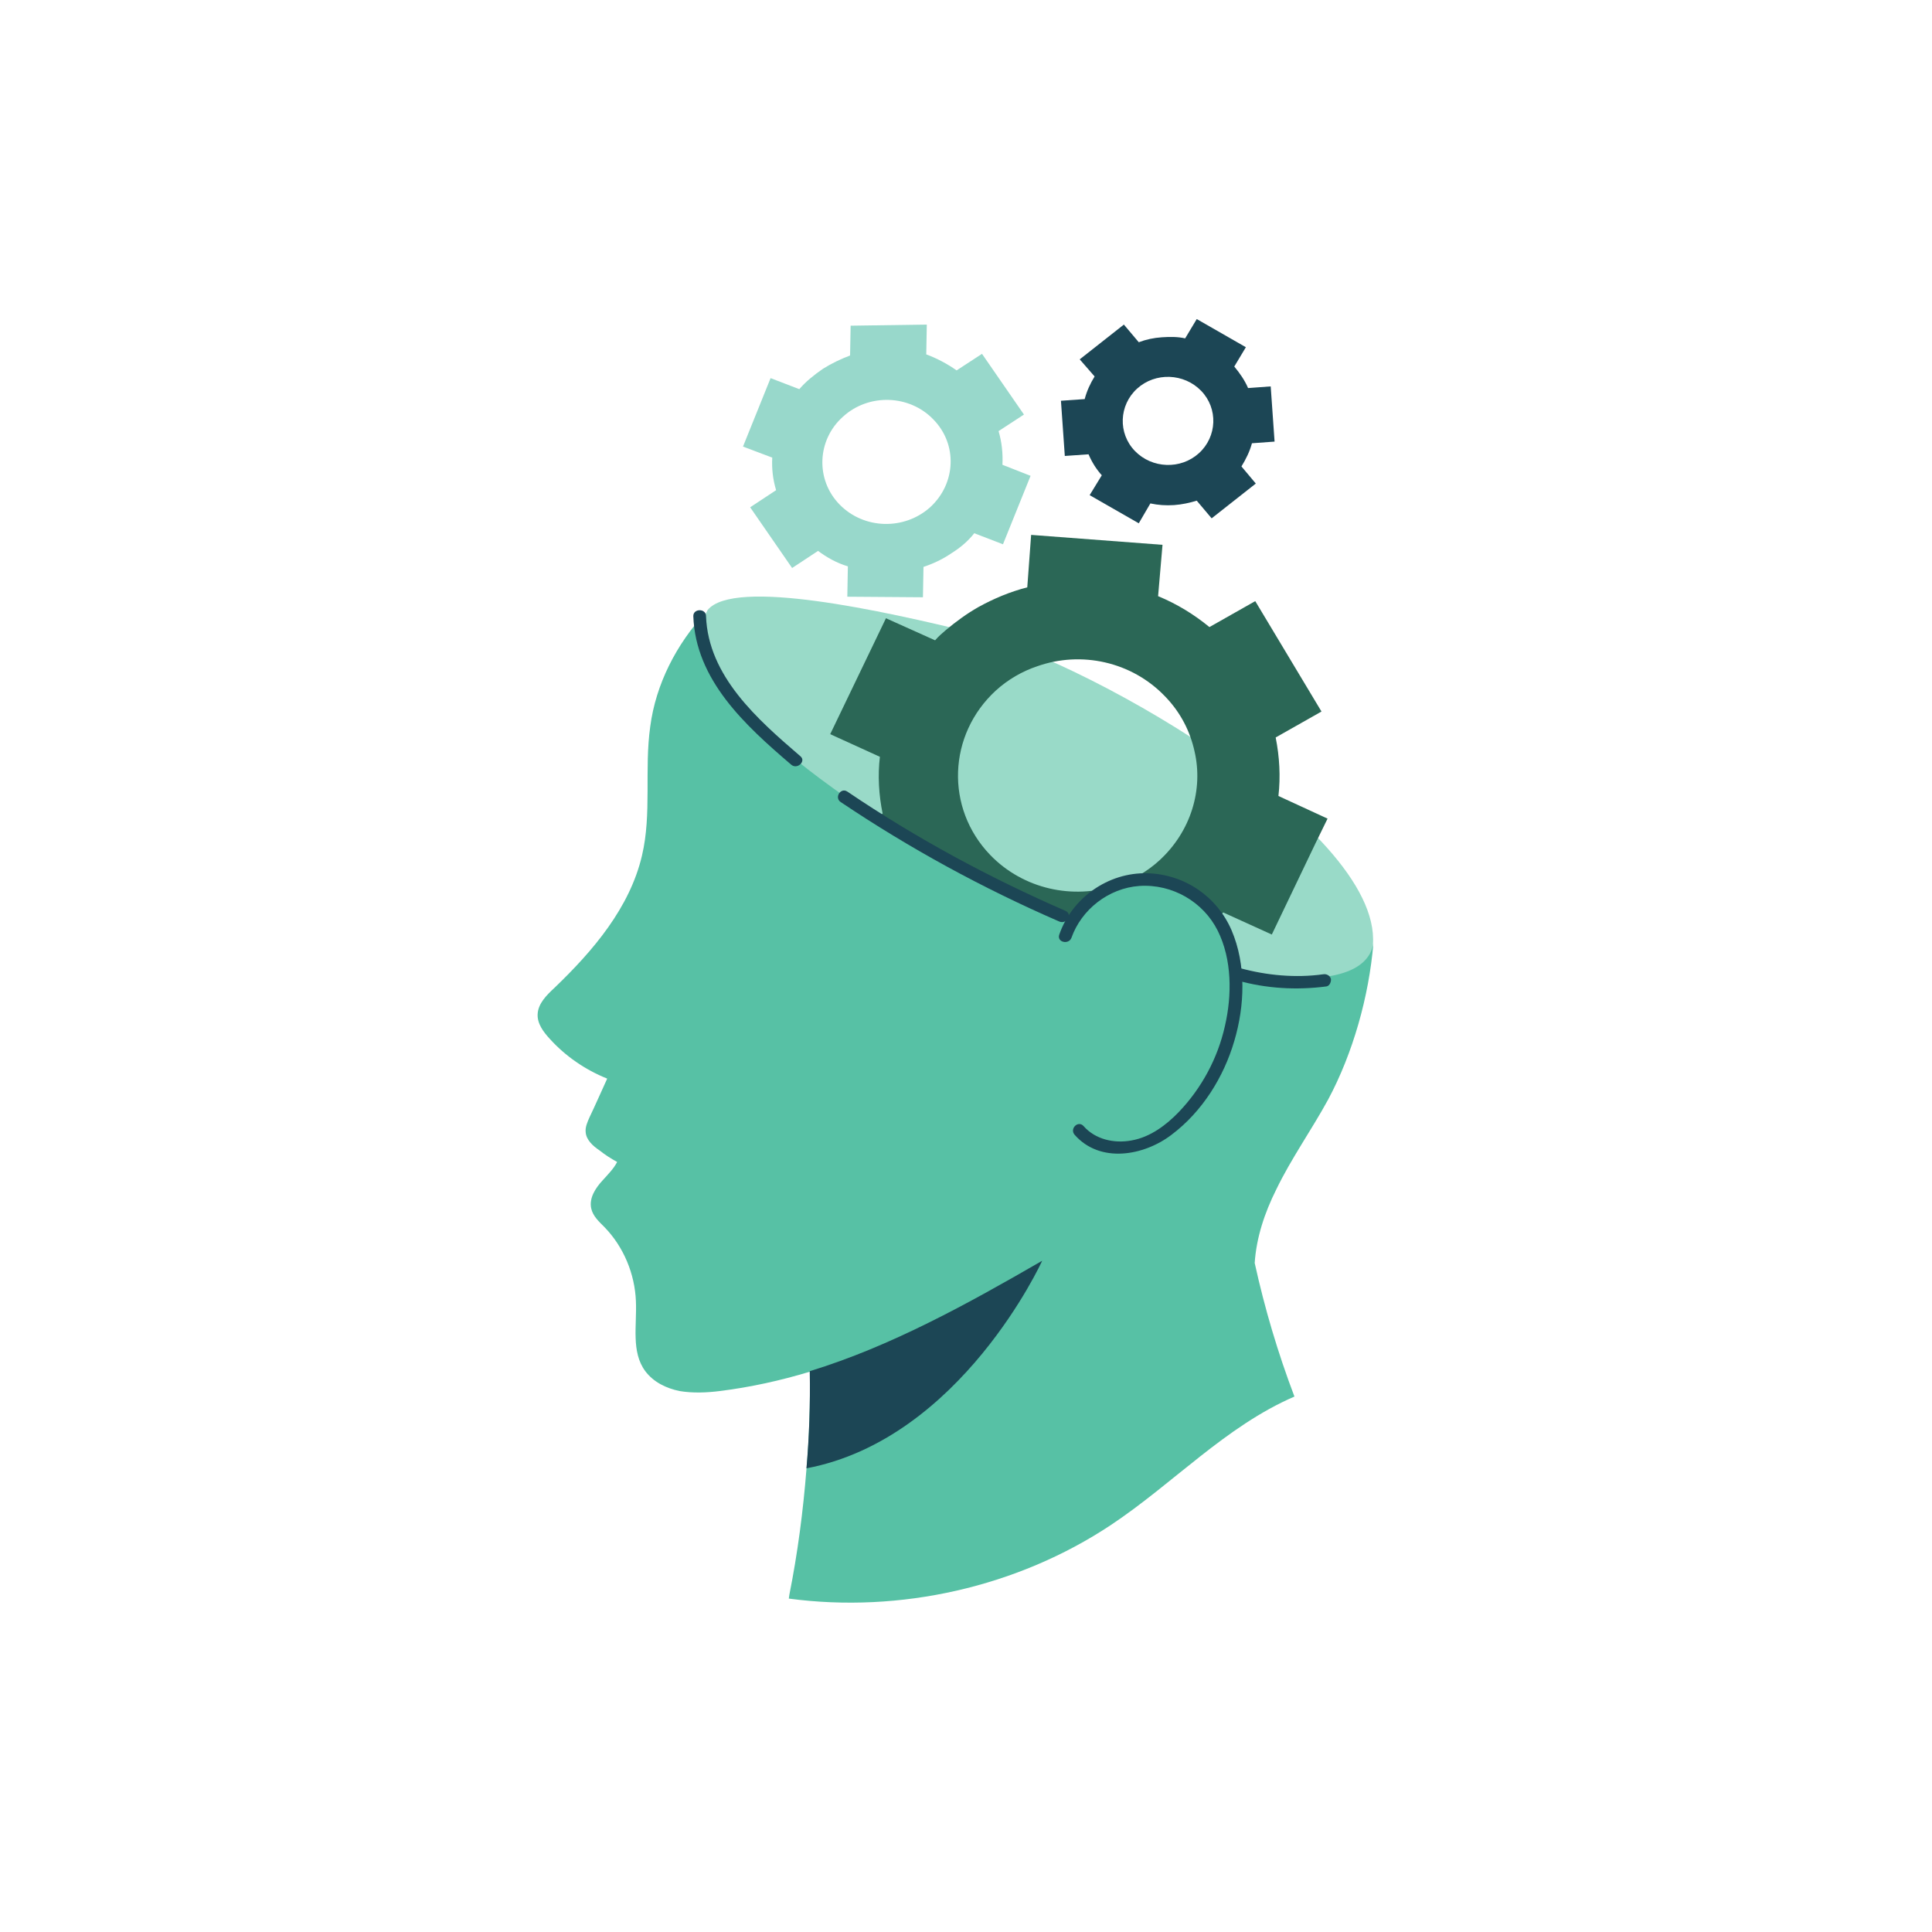 <?xml version="1.0" encoding="UTF-8"?> <svg xmlns="http://www.w3.org/2000/svg" xmlns:xlink="http://www.w3.org/1999/xlink" version="1.1" id="Ebene_1" x="0px" y="0px" viewBox="0 0 350 350" style="enable-background:new 0 0 350 350;" xml:space="preserve"> <style type="text/css"> .st0{fill:#99DAC8;} .st1{fill:#2B6756;} .st2{fill:#57C1A5;} .st3{fill:#1C4655;} .st4{fill:#98D8CB;} </style> <g> <path class="st0" d="M248.4,173.1c-1.3,5.2-32.2,19.8-75.1-4.2c-22.8-12.7-53.1-38.2-50.6-46.2c0.1-0.3,0.2-0.6,0.4-0.9 c0.3-0.4,4.8-10.9,5.1-11.3c4.8-5.8,31.6,0.1,48.3,4.2C197.9,120,253.7,152.3,248.4,173.1z"></path> <path class="st1" d="M231.6,144.2c0.4-3.5,0.2-7.1-0.5-10.6l8.3-4.7l-12-20l-8.3,4.7c-2.8-2.3-5.9-4.2-9.3-5.6l0.8-9.3l-23.8-1.8 l-0.7,9.5c-3.1,0.8-6,2-8.9,3.6c-2.1,1.2-4,2.6-5.8,4.1c-0.7,0.6-1.4,1.2-2,1.9l-8.9-4l-10.1,21l9,4.1c-0.4,3.4-0.2,6.9,0.5,10.3 l-1.3,0.7c6.1,3.9,12.9,7.8,20.2,11.5c5.3,2.7,10.6,5.1,15.7,7.2c2.2-2.5,5.1-4.6,8.2-5.7c1.1-0.4,2.2-0.6,3.3-0.8 c5.5-0.6,10.9,2,14.3,6.2c0.5-0.4,0.9-0.8,1.3-1.2l8.8,4l7.9-16.5l2.2-4.5L231.6,144.2z M210,155.9c-2.3,2.1-5,3.6-7.8,4.5 c-7.8,2.6-16.8,0.7-22.8-5.5c-8.2-8.5-7.7-21.8,1-29.8c2.2-2,4.8-3.5,7.5-4.4c7.9-2.8,17.1-0.9,23.2,5.5c2.8,2.9,4.5,6.3,5.3,9.9 C218,143,215.8,150.6,210,155.9z"></path> <path class="st2" d="M231.2,215.5c-2.1,4.2-3.6,8.7-3.9,13.3c1.8,8.2,4.2,16.3,7.2,24.2c-12.5,5.4-22,15.8-33.3,23.3 c-16.9,11.2-38.1,16-58.3,13.3l0.1-0.7c1.5-7.5,2.5-15.2,3.1-22.8c0.5-5.8,0.7-11.7,0.6-17.6c-5.3,1.6-10.7,2.8-16.3,3.5 c-2.4,0.3-4.9,0.4-7.3,0c-2.4-0.5-4.7-1.6-6.2-3.6c-2.6-3.5-1.5-8.3-1.7-12.7c-0.2-4.9-2.2-9.8-5.7-13.4c-1-1-2.1-2-2.4-3.4 c-0.4-1.9,0.8-3.7,2.1-5.1c0.9-1,2-2.1,2.6-3.3c-1.1-0.6-2.2-1.3-3.2-2.1c-1.2-0.8-2.4-1.9-2.5-3.3c-0.1-0.9,0.3-1.8,0.7-2.7 c1.1-2.3,2.1-4.6,3.2-7c-4-1.6-7.6-4.1-10.4-7.2c-1.2-1.3-2.3-2.8-2.2-4.5c0.1-1.9,1.6-3.4,3-4.7c7.1-6.8,13.7-14.6,15.9-24 c1.8-7.6,0.4-15.6,1.5-23.4c1-7.6,4.7-14.9,10.1-20.7c-0.2,0.3-0.4,0.5-0.5,0.8c-5.1,9.5,17.9,30.9,51.2,47.7 c5.3,2.7,10.6,5.1,15.7,7.2c3-3.3,7-6,11.5-6.5c6.9-0.8,13.8,3.8,16.7,10c0.9,1.9,1.4,3.8,1.7,5.9c12.5,2.3,21.5,1.4,24-3.3 c0.3-0.6,0.5-1.2,0.6-1.8c-0.8,9.6-3.7,19.9-8.2,28.3C237.6,204.7,233.9,209.9,231.2,215.5z"></path> <path class="st3" d="M188.8,228.4c0,0-14.7,32.3-42.7,37.6c0.5-5.8,0.7-11.7,0.6-17.6C161.4,243.9,175.3,236.2,188.8,228.4z"></path> <path class="st3" d="M223.1,168.5c-2.6-6-8.4-10.1-15.2-10.3c-7.2-0.2-13.7,4.5-16,11.1c-0.5,1.4,1.7,1.9,2.2,0.6 c1.8-5.1,6.7-9,12.3-9.4c6-0.4,11.6,2.9,14.2,8.1c2.6,5.2,2.6,11.7,1.3,17.3c-1.3,5.8-4.2,11.2-8.3,15.5c-2.3,2.4-5.2,4.6-8.6,5.2 c-3.2,0.6-6.6-0.2-8.7-2.6c-1-1.1-2.6,0.5-1.6,1.6c4.6,5.2,12.5,3.8,17.5,0c5.6-4.2,9.5-10.5,11.4-17 C225.5,182.2,225.8,174.8,223.1,168.5z"></path> <path class="st3" d="M145,137c-7.8-6.7-16.7-14.5-17.1-25.4c0-1.4-2.3-1.4-2.3,0c0.4,11.6,9.4,19.8,17.7,26.9 C144.4,139.5,146.1,137.9,145,137z"></path> <path class="st3" d="M193,165c-13.8-6-27.1-13.2-39.5-21.6c-1.2-0.8-2.4,1.1-1.2,1.9c12.5,8.4,25.7,15.6,39.5,21.6 C193.2,167.6,194.4,165.6,193,165z"></path> <path class="st3" d="M241.1,177.3c-0.2-0.6-0.8-0.9-1.4-0.8c-5,0.7-10.2,0.2-15-1.1c-1.4-0.4-2,1.8-0.6,2.2 c5.3,1.5,10.8,1.8,16.2,1.1C240.9,178.6,241.2,177.8,241.1,177.3z"></path> <path class="st3" d="M198.3,68.2c-0.8,1.3-1.4,2.6-1.8,4.1l-4.3,0.3l0.7,10l4.3-0.3c0.6,1.4,1.4,2.7,2.4,3.8l-2.2,3.6l8.9,5.1 l2.1-3.6c1.4,0.3,2.8,0.4,4.3,0.3c1.4-0.1,2.8-0.4,4.1-0.8l2.7,3.2l8-6.3l-2.6-3.1c0.8-1.3,1.5-2.7,1.9-4.2l4.1-0.3l-0.7-10 l-4.1,0.3c-0.6-1.4-1.5-2.7-2.5-3.9l2.1-3.5l-8.9-5.1l-2.1,3.5c-1.3-0.3-2.7-0.3-4.2-0.2s-2.9,0.4-4.2,0.9l-2.7-3.2l-8,6.3 L198.3,68.2z M217.6,70.8c3.1,3.2,2.9,8.3-0.4,11.3c-3.3,3-8.5,2.8-11.6-0.4s-2.9-8.3,0.4-11.3C209.3,67.4,214.5,67.6,217.6,70.8z"></path> <path class="st4" d="M149.1,66.8c-1.6,1.1-3.1,2.3-4.3,3.7l-5.2-2l-5,12.4l5.3,2c-0.1,2,0.1,3.9,0.7,5.9l-4.7,3.1l7.6,11l4.7-3.1 c1.6,1.2,3.4,2.2,5.4,2.8l-0.1,5.5l13.7,0.1l0.1-5.5c1.8-0.6,3.5-1.4,5.1-2.5c1.6-1,3-2.2,4.1-3.6l5.2,2l5-12.4l-5.1-2 c0.1-2-0.1-4.1-0.7-6.1l4.6-3l-7.6-11l-4.6,3c-1.7-1.2-3.6-2.2-5.5-2.9l0.1-5.4L154.1,59l-0.1,5.4C152.4,65,150.7,65.8,149.1,66.8z M169.1,76c4.4,4.5,4.1,11.6-0.6,15.9c-4.7,4.2-12,4-16.4-0.5s-4.1-11.7,0.6-15.9C157.4,71.2,164.8,71.5,169.1,76z"></path> </g> </svg> 